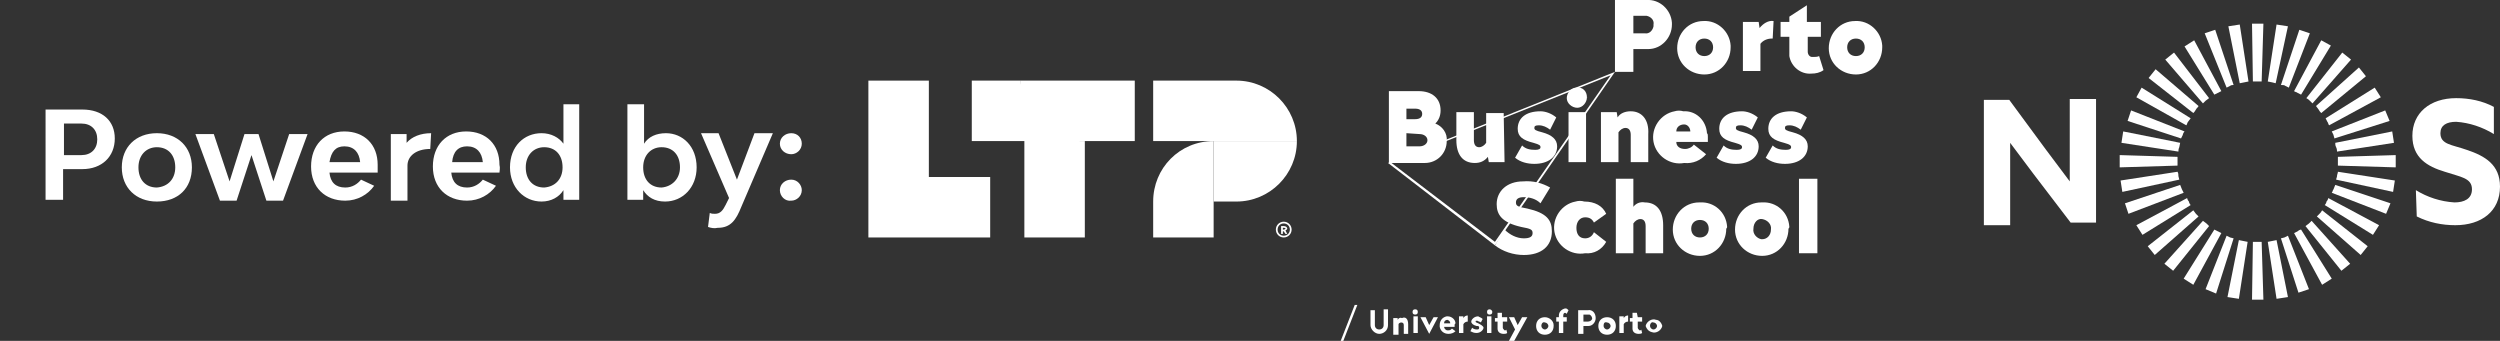 <?xml version="1.0" encoding="utf-8"?>
<!-- Generator: Adobe Illustrator 23.1.0, SVG Export Plug-In . SVG Version: 6.00 Build 0)  -->
<svg version="1.1" id="Camada_1" xmlns="http://www.w3.org/2000/svg" xmlns:xlink="http://www.w3.org/1999/xlink" x="0px" y="0px"
	 viewBox="0 0 285.3 38.9" style="enable-background:new 0 0 285.3 38.9;" xml:space="preserve">
<rect x="0" y="0" width="285.3" height="38.9" fill="#333333" stroke="none"/>
<style type="text/css">
	.st0{fill:#FFFFFF;}
</style>
<title>powered_by</title>
<g>
	<path class="st0" d="M13.1,15.8c0,2.1-1.5,3.5-3.7,3.5H7.2v3.5h-2V12.5h4.2C11.7,12.5,13.1,13.8,13.1,15.8z M11.1,15.9
		c0-1.1-0.7-1.8-1.8-1.8h-2v3.6h2C10.4,17.7,11.1,17,11.1,15.9z"/>
	<path class="st0" d="M13.9,19.1c0-2.3,1.6-3.9,4-3.9c2.4,0,4,1.6,4,3.9c0,2.4-1.6,3.9-4,3.9C15.5,23,13.9,21.4,13.9,19.1z M20,19.1
		c0-1.4-0.8-2.3-2.1-2.3c-1.2,0-2.1,0.9-2.1,2.3c0,1.4,0.8,2.3,2.1,2.3C19.2,21.3,20,20.4,20,19.1z"/>
	<path class="st0" d="M35.1,15.3l-2.8,7.6h-1.9l-1.7-5.2l-1.7,5.2h-1.9l-2.8-7.6h2.1l1.8,5.4l1.7-5.4h1.6l1.7,5.4l1.8-5.4H35.1z"/>
	<path class="st0" d="M43.1,19.7h-5.5c0.1,1.1,0.7,1.7,1.8,1.7c0.8,0,1.4-0.4,1.8-0.9l1.5,0.7c-0.7,1-1.9,1.7-3.3,1.7
		c-2.3,0-3.9-1.5-3.9-3.9c0-2.4,1.5-4,3.8-4c2.3,0,3.8,1.5,3.8,3.8C43.1,19.2,43.1,19.5,43.1,19.7z M37.6,18.5h3.5
		c-0.1-1.1-0.7-1.8-1.8-1.8C38.3,16.7,37.8,17.3,37.6,18.5z"/>
	<path class="st0" d="M49.2,15.2l-0.1,1.8c-1.6,0-2.6,0.8-2.6,1.9v4h-1.9v-7.6h1.8l0,1C47,15.6,48,15.2,49.2,15.2z"/>
	<path class="st0" d="M57,19.7h-5.5c0.1,1.1,0.7,1.7,1.8,1.7c0.8,0,1.4-0.4,1.8-0.9l1.5,0.7c-0.7,1-1.9,1.7-3.3,1.7
		c-2.3,0-3.9-1.5-3.9-3.9c0-2.4,1.5-4,3.8-4c2.3,0,3.8,1.5,3.8,3.8C57.1,19.2,57,19.5,57,19.7z M51.6,18.5h3.5
		c-0.1-1.1-0.7-1.8-1.8-1.8C52.3,16.7,51.7,17.3,51.6,18.5z"/>
	<path class="st0" d="M66.1,11.9v10.9h-1.8l0-1.1c-0.5,0.8-1.4,1.3-2.5,1.3c-2,0-3.6-1.6-3.6-3.9c0-2.4,1.6-3.9,3.6-3.9
		c1.1,0,2,0.5,2.5,1.2v-4.5H66.1z M64.2,19.1c0-1.4-0.8-2.3-2.1-2.3c-1.2,0-2.1,0.9-2.1,2.3c0,1.4,0.8,2.3,2.1,2.3
		C63.4,21.3,64.2,20.4,64.2,19.1z"/>
	<path class="st0" d="M79.5,19.1c0,2.3-1.6,3.9-3.6,3.9c-1.2,0-2-0.5-2.5-1.3l0,1.1h-1.8V11.9h1.9v4.5c0.5-0.8,1.4-1.2,2.5-1.2
		C77.9,15.2,79.5,16.7,79.5,19.1z M77.6,19.1c0-1.4-0.8-2.3-2.1-2.3c-1.2,0-2.1,0.9-2.1,2.3c0,1.4,0.8,2.3,2.1,2.3
		C76.7,21.3,77.6,20.4,77.6,19.1z"/>
	<path class="st0" d="M80.8,25.9l0.2-1.6c0.2,0.1,0.4,0.1,0.6,0.1c0.6,0,0.9-0.4,1.2-1l0.4-0.8l-3.2-7.4H82l2.1,5.3l2-5.3h2.1
		l-3.6,8.4c-0.6,1.5-1.2,2.4-2.7,2.4C81.5,26.1,81.1,26,80.8,25.9z"/>
	<path class="st0" d="M89,16.4c0-0.7,0.6-1.2,1.3-1.2c0.7,0,1.2,0.5,1.2,1.2s-0.6,1.2-1.2,1.2C89.6,17.6,89,17.1,89,16.4z M89,21.7
		c0-0.7,0.6-1.2,1.3-1.2c0.7,0,1.2,0.6,1.2,1.2c0,0.7-0.6,1.2-1.2,1.2C89.6,23,89,22.4,89,21.7z"/>
</g>
<path class="st0" d="M232.1,19.9c-0.9-1.2-1.8-2.4-2.7-3.6l0,0c0,1.4,0,2.7,0,4.1v5.3h-3V11.4h2.9l4.2,5.7c0.9,1.2,1.8,2.4,2.7,3.6
	l0,0c0-1.4,0-2.7,0-4.1v-5.3h3v14.1h-2.9L232.1,19.9z"/>
<path class="st0" d="M275.7,21.7c1.3,0.8,2.8,1.3,4.4,1.4c1.1,0,2-0.4,2-1.5c0-1.3-1.3-1.4-3.1-2c-2-0.6-3.7-1.6-3.7-4.1
	c0-2.6,2-4.3,5-4.3c1.5,0,3,0.3,4.3,1v3.1c-1.3-0.8-2.8-1.3-4.3-1.4c-1.1,0-1.8,0.4-1.8,1.3c0,1.3,1.3,1.3,3,1.9
	c2.1,0.7,3.8,1.7,3.8,4.2c0,2.8-2.1,4.4-5.1,4.4c-1.5,0-3-0.3-4.4-1L275.7,21.7z"/>
<path class="st0" d="M257.1,9.3h1l0.2-6.6H257L257.1,9.3z"/>
<path class="st0" d="M257.1,27.6h1l0.2,6.6H257L257.1,27.6z"/>
<path class="st0" d="M248.5,18.9c0-0.1,0-0.3,0-0.5s0-0.3,0-0.5l-6.6-0.2v1.4L248.5,18.9z"/>
<path class="st0" d="M266.8,18.9c0-0.1,0-0.3,0-0.5s0-0.3,0-0.5l6.6-0.2v1.4L266.8,18.9z"/>
<path class="st0" d="M255.6,9.5l0.5-0.1l0.5-0.1l-1-6.5l-1.3,0.2L255.6,9.5z"/>
<path class="st0" d="M258.8,27.6l0.5-0.1l0.5-0.1l1.3,6.5l-1.3,0.2L258.8,27.6z"/>
<path class="st0" d="M248.7,20.5l-0.1-0.4c0-0.2,0-0.3-0.1-0.5l-6.5,1l0.2,1.3L248.7,20.5z"/>
<path class="st0" d="M266.7,17.3c0-0.1,0-0.3-0.1-0.5s-0.1-0.3-0.1-0.5l6.5-1.3l0.2,1.3L266.7,17.3z"/>
<path class="st0" d="M254.1,10l0.4-0.2c0.1-0.1,0.3-0.1,0.4-0.1l-2.1-6.3l-1.2,0.4L254.1,10z"/>
<path class="st0" d="M260.3,27.2l0.4-0.1l0.4-0.2l2.4,6.1l-1.2,0.4L260.3,27.2z"/>
<path class="st0" d="M249.2,22l-0.2-0.4l-0.2-0.5l-6.3,2.1l0.4,1.2L249.2,22z"/>
<path class="st0" d="M266.4,15.8c0-0.1-0.1-0.3-0.1-0.4l-0.2-0.4l6.1-2.4l0.5,1.2L266.4,15.8z"/>
<path class="st0" d="M252.7,10.8l0.4-0.2l0.4-0.2l-3.1-5.8l-1.1,0.7L252.7,10.8z"/>
<path class="st0" d="M261.8,26.6l0.4-0.2c0.1-0.1,0.3-0.2,0.4-0.2l3.5,5.6l-1.1,0.7L261.8,26.6z"/>
<path class="st0" d="M250,23.4c-0.1-0.1-0.2-0.3-0.2-0.4c-0.1-0.1-0.2-0.3-0.2-0.4l-5.8,3.1l0.7,1.1L250,23.4z"/>
<path class="st0" d="M265.8,14.3c-0.1-0.1-0.1-0.3-0.2-0.4l-0.2-0.4L271,10l0.7,1.1L265.8,14.3z"/>
<path class="st0" d="M251.4,11.8l0.3-0.3l0.4-0.3L248.1,6l-1,0.8L251.4,11.8z"/>
<path class="st0" d="M263.1,25.8l0.4-0.3l0.3-0.3l4.4,4.9l-1,0.8L263.1,25.8z"/>
<path class="st0" d="M250.9,24.7c-0.1-0.1-0.2-0.2-0.3-0.3l-0.3-0.4l-5.2,4.1l0.8,1L250.9,24.7z"/>
<path class="st0" d="M264.9,12.9c-0.1-0.1-0.2-0.2-0.3-0.4l-0.3-0.4l4.9-4.4l0.8,1L264.9,12.9z"/>
<path class="st0" d="M250.3,12.9c0.1-0.1,0.2-0.2,0.3-0.4s0.2-0.2,0.3-0.4L246,7.9l-0.8,1L250.3,12.9z"/>
<path class="st0" d="M264.4,24.7l0.3-0.3c0.1-0.1,0.2-0.2,0.3-0.4l5.2,4.1l-0.8,1L264.4,24.7z"/>
<path class="st0" d="M252.1,25.8c-0.1-0.1-0.2-0.2-0.3-0.3l-0.4-0.3l-4.4,4.9l1,0.8L252.1,25.8z"/>
<path class="st0" d="M263.9,11.8l-0.3-0.3c-0.1-0.1-0.2-0.2-0.4-0.3l4.1-5.2l1,0.8L263.9,11.8z"/>
<path class="st0" d="M249.5,14.3c0.1-0.1,0.1-0.3,0.2-0.4s0.2-0.3,0.3-0.4l-5.6-3.5l-0.6,1.1L249.5,14.3z"/>
<path class="st0" d="M265.3,23.4c0.1-0.1,0.2-0.3,0.2-0.4c0.1-0.1,0.2-0.3,0.2-0.4l5.8,3.1l-0.7,1.1L265.3,23.4z"/>
<path class="st0" d="M253.5,26.6l-0.4-0.2l-0.4-0.2l-3.5,5.6l1.1,0.7L253.5,26.6z"/>
<path class="st0" d="M262.6,10.8l-0.4-0.2c-0.1-0.1-0.3-0.1-0.4-0.2l3.1-5.8l1.1,0.6L262.6,10.8z"/>
<path class="st0" d="M248.9,15.8l0.2-0.4c0-0.1,0.1-0.3,0.2-0.4l-6.1-2.4l-0.4,1.2L248.9,15.8z"/>
<path class="st0" d="M266.1,22c0.1-0.1,0.1-0.3,0.2-0.4l0.2-0.5l6.3,2.1l-0.5,1.2L266.1,22z"/>
<path class="st0" d="M254.9,27.2l-0.4-0.1l-0.4-0.2l-2.4,6.1l1.2,0.5L254.9,27.2z"/>
<path class="st0" d="M261.2,10l-0.4-0.2c-0.1-0.1-0.3-0.1-0.5-0.1l2.1-6.3l1.2,0.4L261.2,10z"/>
<path class="st0" d="M248.6,17.3c0-0.1,0-0.3,0.1-0.5l0.1-0.5l-6.5-1.3l-0.2,1.3L248.6,17.3z"/>
<path class="st0" d="M266.6,20.5c0-0.1,0.1-0.3,0.1-0.4c0-0.2,0.1-0.3,0.1-0.5l6.5,1l-0.2,1.3L266.6,20.5z"/>
<path class="st0" d="M256.5,27.6l-0.5-0.1l-0.5-0.1l-1.3,6.5l1.3,0.2L256.5,27.6z"/>
<path class="st0" d="M259.7,9.5l-0.4-0.1l-0.5-0.1l1-6.5l1.3,0.2L259.7,9.5z"/>
<path class="st0" d="M158.4,37.1c0,0.6-0.5,1-1,1s-1-0.5-1-1v-1.7h0.5v1.7c0,0.3,0.2,0.5,0.5,0.5c0.3,0,0.5-0.2,0.5-0.5
	c0,0,0,0,0-0.1v-1.7h0.5V37.1z"/>
<path class="st0" d="M160.7,37v1.1h-0.5v-1c0-0.2-0.1-0.3-0.3-0.3c0,0,0,0,0,0c-0.1,0-0.3,0.1-0.3,0.2v1.2H159v-1.9h0.5v0.2
	c0.1-0.2,0.3-0.3,0.5-0.2C160.4,36.1,160.7,36.4,160.7,37"/>
<path class="st0" d="M161.8,35.6c0,0.2-0.1,0.3-0.3,0.3s-0.3-0.1-0.3-0.3s0.1-0.3,0.3-0.3l0,0C161.7,35.3,161.8,35.4,161.8,35.6
	C161.8,35.6,161.8,35.6,161.8,35.6 M161.8,38h-0.5v-1.9h0.5V38z"/>
<polygon class="st0" points="163.1,38.1 163.1,38.1 162.1,36.2 162.7,36.2 163.1,37.1 163.6,36.2 164.1,36.2 "/>
<path class="st0" d="M166,37.1v0.2h-1.2c0,0.2,0.2,0.4,0.4,0.4c0,0,0,0,0.1,0c0.2,0,0.3-0.1,0.4-0.2l0.4,0.3
	c-0.2,0.2-0.5,0.3-0.8,0.3c-0.5,0-0.9-0.3-1-0.8c0-0.1,0-0.1,0-0.2c0-0.5,0.3-0.9,0.8-1c0,0,0.1,0,0.1,0c0.5,0,0.9,0.4,0.9,0.8
	C166,37,166,37,166,37.1 M164.8,36.9h0.7c0-0.2-0.1-0.3-0.3-0.4c0,0,0,0,0,0C165,36.5,164.8,36.6,164.8,36.9
	C164.8,36.8,164.8,36.8,164.8,36.9"/>
<path class="st0" d="M167.5,36.7L167.5,36.7c-0.2,0-0.4,0.1-0.5,0.3V38h-0.5v-1.9h0.5v0.2c0.1-0.2,0.3-0.3,0.5-0.3L167.5,36.7z"/>
<path class="st0" d="M169.2,36.4l-0.2,0.4c-0.1-0.1-0.3-0.1-0.4-0.2c-0.2,0-0.2,0-0.2,0.1s0.1,0.1,0.3,0.2s0.6,0.3,0.6,0.5
	s-0.3,0.6-0.8,0.6c-0.3,0-0.5-0.1-0.7-0.2l0.2-0.4c0.1,0.1,0.3,0.2,0.5,0.2c0.2,0,0.3,0,0.3-0.2c0-0.2-0.1-0.2-0.3-0.2
	c-0.4-0.1-0.6-0.3-0.6-0.5s0.3-0.6,0.8-0.6C168.8,36.2,169,36.2,169.2,36.4"/>
<path class="st0" d="M170.3,35.6c0,0.2-0.1,0.3-0.3,0.3s-0.3-0.1-0.3-0.3s0.1-0.3,0.3-0.3l0,0C170.1,35.3,170.3,35.4,170.3,35.6
	C170.3,35.6,170.3,35.6,170.3,35.6 M170.2,38h-0.5v-1.9h0.5V38z"/>
<path class="st0" d="M171.5,36.2h0.5v0.5h-0.5v0.7c0,0.1,0.1,0.2,0.2,0.3c0,0,0,0,0,0c0.1,0,0.2,0,0.2-0.1l0.1,0.4
	c-0.1,0.1-0.3,0.1-0.4,0.1c-0.4,0-0.7-0.2-0.7-0.6c0,0,0-0.1,0-0.1v-0.7h-0.3v-0.4h0.3v-0.6h0.5V36.2z"/>
<polygon class="st0" points="172.8,38.9 172.2,38.9 172.9,37.6 172.2,36.2 172.8,36.2 173.2,37.1 173.7,36.2 174.3,36.2 "/>
<path class="st0" d="M177.3,37.2c0,0.6-0.4,1-1,1s-1-0.4-1-1s0.4-1,1-1c0.5,0,1,0.4,1,0.9C177.3,37.1,177.3,37.1,177.3,37.2
	 M175.9,37.2c0,0.2,0.2,0.4,0.4,0.4c0.2,0,0.4-0.2,0.4-0.4c0,0,0,0,0,0c0-0.2-0.2-0.4-0.4-0.4C176.1,36.7,175.9,36.9,175.9,37.2
	C175.9,37.2,175.9,37.2,175.9,37.2"/>
<path class="st0" d="M179,35.4l-0.2,0.4c-0.1,0-0.1-0.1-0.2-0.1c-0.1,0-0.2,0.1-0.2,0.3v0.2h0.4v0.5h-0.4V38h-0.5v-1.3h-0.3v-0.5
	h0.3V36c0-0.4,0.3-0.7,0.7-0.8c0,0,0,0,0.1,0C178.8,35.2,178.9,35.3,179,35.4"/>
<path class="st0" d="M182.1,36.3c0,0.5-0.4,0.9-0.8,0.9c0,0-0.1,0-0.1,0h-0.5v0.9h-0.6v-2.7h1.1C181.7,35.3,182.1,35.7,182.1,36.3
	C182.2,36.2,182.2,36.2,182.1,36.3 M180.7,35.9v0.8h0.5c0.2,0,0.4-0.1,0.5-0.3c0-0.2-0.1-0.4-0.3-0.5c0,0-0.1,0-0.1,0H180.7z"/>
<path class="st0" d="M184.4,37.2c0,0.6-0.4,1-1,1s-1-0.4-1-1s0.4-1,1-1S184.4,36.6,184.4,37.2 M183,37.2c0,0.2,0.2,0.4,0.4,0.4
	c0.2,0,0.4-0.2,0.4-0.4c0,0,0,0,0,0c0-0.2-0.2-0.4-0.4-0.4C183.1,36.7,183,36.9,183,37.2C183,37.2,183,37.2,183,37.2"/>
<path class="st0" d="M185.8,36.7L185.8,36.7c-0.2,0-0.4,0.1-0.5,0.3V38h-0.5v-1.9h0.5v0.2c0.1-0.2,0.3-0.3,0.5-0.3L185.8,36.7z"/>
<path class="st0" d="M186.9,36.2h0.5v0.5h-0.5v0.7c0,0.1,0.1,0.2,0.2,0.3c0,0,0,0,0,0c0.1,0,0.2,0,0.2-0.1l0.1,0.4
	c-0.1,0.1-0.3,0.1-0.4,0.1c-0.4,0-0.7-0.2-0.7-0.6c0,0,0-0.1,0-0.1v-0.7h-0.3v-0.4h0.3v-0.6h0.5L186.9,36.2z"/>
<path class="st0" d="M189.7,37.2c-0.1,0.5-0.7,0.9-1.2,0.7c-0.4-0.1-0.6-0.4-0.7-0.7c0.1-0.5,0.7-0.9,1.2-0.7
	C189.3,36.5,189.6,36.8,189.7,37.2 M188.3,37.2c0,0.2,0.2,0.4,0.4,0.4c0.2,0,0.4-0.2,0.4-0.4c0,0,0,0,0,0c0-0.2-0.2-0.4-0.4-0.4
	C188.5,36.7,188.3,36.9,188.3,37.2C188.3,37.2,188.3,37.2,188.3,37.2"/>
<polygon class="st0" points="153.3,38.9 154.9,34.8 154.6,34.8 153,38.9 "/>
<path class="st0" d="M183.8,8.6l-13.2,19l-11.8-9L183.8,8.6z M184.3,8.2l-25.9,10.4l12.2,9.4L184.3,8.2z"/>
<path class="st0" d="M190.8,2.8c0,1.5-1.2,2.8-2.7,2.8c-0.1,0-0.1,0-0.2,0h-1.5v2.6h-2.1V0h3.6c1.5-0.1,2.8,1.1,2.9,2.6
	C190.8,2.7,190.8,2.7,190.8,2.8 M186.4,1.8v2h1.3c0.5,0.1,0.9-0.3,1-0.8c0-0.1,0-0.1,0-0.2c0.1-0.5-0.3-0.9-0.8-1
	c-0.1,0-0.1,0-0.2,0H186.4z"/>
<path class="st0" d="M197.5,5.4c0,1.7-1.3,3.1-3,3.1s-3.1-1.3-3.1-3c0-1.7,1.3-3.1,3-3.1c0,0,0,0,0,0c1.6-0.1,3,1.2,3.1,2.8
	C197.5,5.2,197.5,5.3,197.5,5.4 M193.5,5.4c0,0.6,0.4,1,1,1s1-0.4,1-1s-0.4-1-1-1S193.5,4.8,193.5,5.4"/>
<path class="st0" d="M202.3,4.4h-0.1c-0.5,0-1,0.2-1.3,0.6v3.1h-2V2.5h1.8l0.1,0.7c0.4-0.5,1-0.9,1.6-0.8L202.3,4.4z"/>
<path class="st0" d="M206.3,2.5h1.5v1.7h-1.5v1.7c0,0.3,0.2,0.6,0.5,0.6c0,0,0.1,0,0.1,0c0.2,0,0.5,0,0.7-0.1l0.5,1.6
	c-0.4,0.3-0.9,0.4-1.4,0.4c-1.2,0.1-2.3-0.8-2.5-2c0-0.1,0-0.3,0-0.4V4.2h-1V2.5h1V1.9l2-1.3V2.5z"/>
<path class="st0" d="M214.8,5.4c0,1.7-1.3,3.1-3,3.1c-1.7,0-3.1-1.3-3.1-3s1.3-3.1,3-3.1c0,0,0,0,0,0c1.6-0.1,3,1.2,3.1,2.8
	C214.8,5.2,214.8,5.3,214.8,5.4 M210.8,5.4c0,0.6,0.4,1,1,1s1-0.4,1-1s-0.4-1-1-1S210.8,4.8,210.8,5.4"/>
<path class="st0" d="M164.4,12.6c0,0.6-0.2,1.1-0.6,1.5c0.8,0.3,1.4,1.1,1.3,2c0,1.4-1.1,2.5-2.5,2.5c-0.1,0-0.1,0-0.2,0h-3.9v-8.2
	h3.4C163.4,10.4,164.4,11.2,164.4,12.6 M160.5,12.3v1.3h1c0.5,0,0.8-0.2,0.8-0.6s-0.3-0.6-0.8-0.6H160.5z M160.5,15.2v1.5h1.5
	c0.5,0,0.9-0.3,0.9-0.7s-0.4-0.7-0.9-0.7L160.5,15.2z"/>
<path class="st0" d="M171.7,18.5h-1.8l-0.1-0.6c-0.4,0.5-0.9,0.7-1.5,0.7c-1.4,0-2.1-1-2.1-2.6v-3.2h2V16c0,0.5,0.2,0.8,0.6,0.8
	c0.3,0,0.6-0.2,0.8-0.5v-3.4h2L171.7,18.5z"/>
<path class="st0" d="M177.6,13.4l-0.7,1.4c-0.4-0.3-0.8-0.5-1.3-0.5c-0.4,0-0.5,0.1-0.5,0.3s0.1,0.3,0.9,0.5
	c1.1,0.3,1.7,0.8,1.7,1.6c0,1.2-1,2-2.6,2c-0.8,0-1.6-0.2-2.2-0.7l0.8-1.4c0.4,0.4,0.9,0.5,1.5,0.5c0.4,0,0.6-0.1,0.6-0.3
	s-0.1-0.3-0.8-0.5c-1.2-0.3-1.8-0.7-1.8-1.6c0-1.2,0.9-2,2.6-2C176.3,12.7,177,12.9,177.6,13.4"/>
<path class="st0" d="M181.1,11.1c0,0.6-0.5,1.2-1.1,1.2c-0.6,0-1.2-0.5-1.2-1.1c0-0.6,0.5-1.2,1.1-1.2c0,0,0,0,0,0
	C180.6,9.9,181.1,10.4,181.1,11.1C181.2,11,181.2,11.1,181.1,11.1 M181,18.5h-2v-5.7h2V18.5z"/>
<path class="st0" d="M188.1,15.3v3.2h-2v-3.1c0-0.5-0.2-0.8-0.6-0.8c-0.3,0-0.6,0.2-0.8,0.5v3.4h-2v-5.7h1.8l0.1,0.6
	c0.3-0.5,0.9-0.7,1.5-0.7C187.4,12.7,188.2,13.7,188.1,15.3"/>
<path class="st0" d="M194.9,15.6v0.6h-3.6c0,0.5,0.4,0.8,1,0.8c0.4,0,0.8-0.2,1-0.5l1.4,1.1c-0.6,0.7-1.5,1.1-2.5,1
	c-1.6,0.3-3.2-0.8-3.5-2.4c-0.3-1.6,0.8-3.2,2.4-3.5c0.3-0.1,0.7-0.1,1,0c1.4-0.1,2.6,1,2.7,2.5C194.9,15.3,194.9,15.4,194.9,15.6
	 M191.3,15h1.6c0-0.4-0.3-0.8-0.7-0.8C191.7,14.2,191.3,14.5,191.3,15C191.3,15,191.3,15,191.3,15"/>
<path class="st0" d="M200.6,13.4l-0.7,1.4c-0.4-0.3-0.8-0.5-1.3-0.5c-0.4,0-0.5,0.1-0.5,0.3s0.1,0.3,0.9,0.5
	c1.1,0.3,1.7,0.8,1.7,1.6c0,1.2-1,2-2.6,2c-0.8,0-1.6-0.2-2.2-0.7l0.8-1.4c0.4,0.4,0.9,0.5,1.5,0.5c0.4,0,0.6-0.1,0.6-0.3
	s-0.1-0.3-0.8-0.5c-1.2-0.3-1.8-0.7-1.8-1.6c0-1.2,0.9-2,2.6-2C199.3,12.7,200,12.9,200.6,13.4"/>
<path class="st0" d="M206.2,13.4l-0.7,1.4c-0.4-0.3-0.8-0.5-1.3-0.5c-0.4,0-0.5,0.1-0.5,0.3s0.1,0.3,0.9,0.5
	c1.1,0.3,1.7,0.8,1.7,1.6c0,1.2-1,2-2.6,2c-0.8,0-1.6-0.2-2.2-0.7l0.8-1.4c0.4,0.4,0.9,0.5,1.5,0.5c0.4,0,0.6-0.1,0.6-0.3
	s-0.1-0.3-0.8-0.5c-1.2-0.3-1.8-0.7-1.8-1.6c0-1.2,0.9-2,2.6-2C204.9,12.7,205.6,12.9,206.2,13.4"/>
<path class="st0" d="M176.9,21.4l-1.1,1.8c-0.5-0.5-1.2-0.7-1.9-0.7c-0.6,0-0.9,0.2-0.9,0.6s0.2,0.5,1.3,0.7
	c2.2,0.5,2.8,1.3,2.8,2.6c0,1.7-1.2,2.7-3.2,2.7c-1.2,0-2.4-0.4-3.3-1.1l1.1-1.8c0.6,0.6,1.4,1,2.2,1c0.7,0,1-0.2,1-0.6
	s-0.2-0.5-1.3-0.7c-2.2-0.5-2.8-1.4-2.8-2.6c0-1.5,1.2-2.6,3-2.6C175,20.6,176,20.9,176.9,21.4"/>
<path class="st0" d="M183.3,24.4l-1.4,1c-0.2-0.4-0.5-0.6-1-0.6c-0.6,0-1,0.5-1,1.2s0.3,1.2,1,1.2c0.4,0,0.8-0.2,1-0.7l1.4,1.1
	c-0.5,0.9-1.4,1.4-2.4,1.3c-1.6,0.3-3.2-0.8-3.5-2.4c-0.3-1.6,0.8-3.2,2.4-3.5c0.3-0.1,0.7-0.1,1,0C182,23,182.9,23.5,183.3,24.4"/>
<path class="st0" d="M186.4,23.6c0.3-0.4,0.8-0.6,1.3-0.5c1.4,0,2.1,1,2.1,2.6v3.2h-2v-3.1c0-0.5-0.2-0.8-0.6-0.8
	c-0.3,0-0.6,0.2-0.8,0.5v3.4h-2v-8.5h2V23.6z"/>
<path class="st0" d="M197,26.1c0,1.7-1.3,3.1-3,3.1s-3.1-1.3-3.1-3c0-1.7,1.3-3.1,3-3.1c0,0,0,0,0.1,0c1.6-0.1,3,1.1,3.1,2.8
	C197.1,25.9,197.1,26,197,26.1 M193,26.1c0,0.6,0.4,1,1,1s1-0.4,1-1s-0.4-1-1-1S193,25.5,193,26.1"/>
<path class="st0" d="M204.1,26.1c0,1.7-1.3,3.1-3,3.1s-3.1-1.3-3.1-3c0-1.7,1.3-3.1,3-3.1c0,0,0,0,0.1,0c1.6-0.1,3,1.1,3.1,2.8
	C204.2,25.9,204.2,26,204.1,26.1 M200.1,26.1c-0.1,0.6,0.4,1.1,0.9,1.2c0,0,0,0,0.1,0c0.6,0,1-0.5,1-1.1c0,0,0,0,0,0
	c0.1-0.6-0.4-1.1-1-1.2c0,0,0,0,0,0C200.6,24.9,200.1,25.4,200.1,26.1C200.1,26,200.1,26,200.1,26.1"/>
<rect x="205.3" y="20.4" class="st0" width="2.1" height="8.5"/>
<g>
	<g>
		<g>
			<g>
				<g>
					<g>
						<path class="st0" d="M147.4,26.2c0,0.5-0.4,0.9-0.9,0.9c-0.5,0-0.9-0.4-0.9-0.9c0-0.5,0.4-0.9,0.9-0.9
							C147,25.3,147.4,25.7,147.4,26.2z M147.2,26.2c0-0.4-0.3-0.7-0.7-0.7c-0.4,0-0.7,0.3-0.7,0.7c0,0.4,0.3,0.7,0.7,0.7
							C146.9,26.9,147.2,26.6,147.2,26.2z M146.7,26.3l0.2,0.4h-0.2l-0.2-0.3h0h-0.1v0.3h-0.2v-0.9h0.3c0.2,0,0.4,0.1,0.4,0.3
							C146.9,26.2,146.8,26.2,146.7,26.3z M146.4,26.2h0.1c0.1,0,0.2-0.1,0.2-0.1c0-0.1-0.1-0.1-0.2-0.1h-0.1V26.2z"/>
					</g>
				</g>
			</g>
		</g>
		<path class="st0" d="M148,16.1h-16.4V9.2h9.5C144.9,9.2,148,12.3,148,16.1L148,16.1z"/>
		<polygon class="st0" points="106,20.2 106,9.2 99.1,9.2 99.1,27.1 113,27.1 113,20.2 		"/>
		<g>
			<path class="st0" d="M138.5,16.1V23h2.6c3.8,0,6.9-3.1,6.9-6.9H138.5z"/>
		</g>
	</g>
	<path class="st0" d="M116.5,9.2h-5.6v6.9h6v11h6.9v-11h-0.4C119.6,16.1,116.5,13,116.5,9.2z"/>
	<path class="st0" d="M129.5,16.1V9.2h-13v2c0,2.7,2.2,4.9,4.9,4.9H129.5z"/>
	<path class="st0" d="M138.5,16.1v11h-6.9V23C131.6,19.2,134.6,16.1,138.5,16.1L138.5,16.1z"/>
</g>
</svg>
